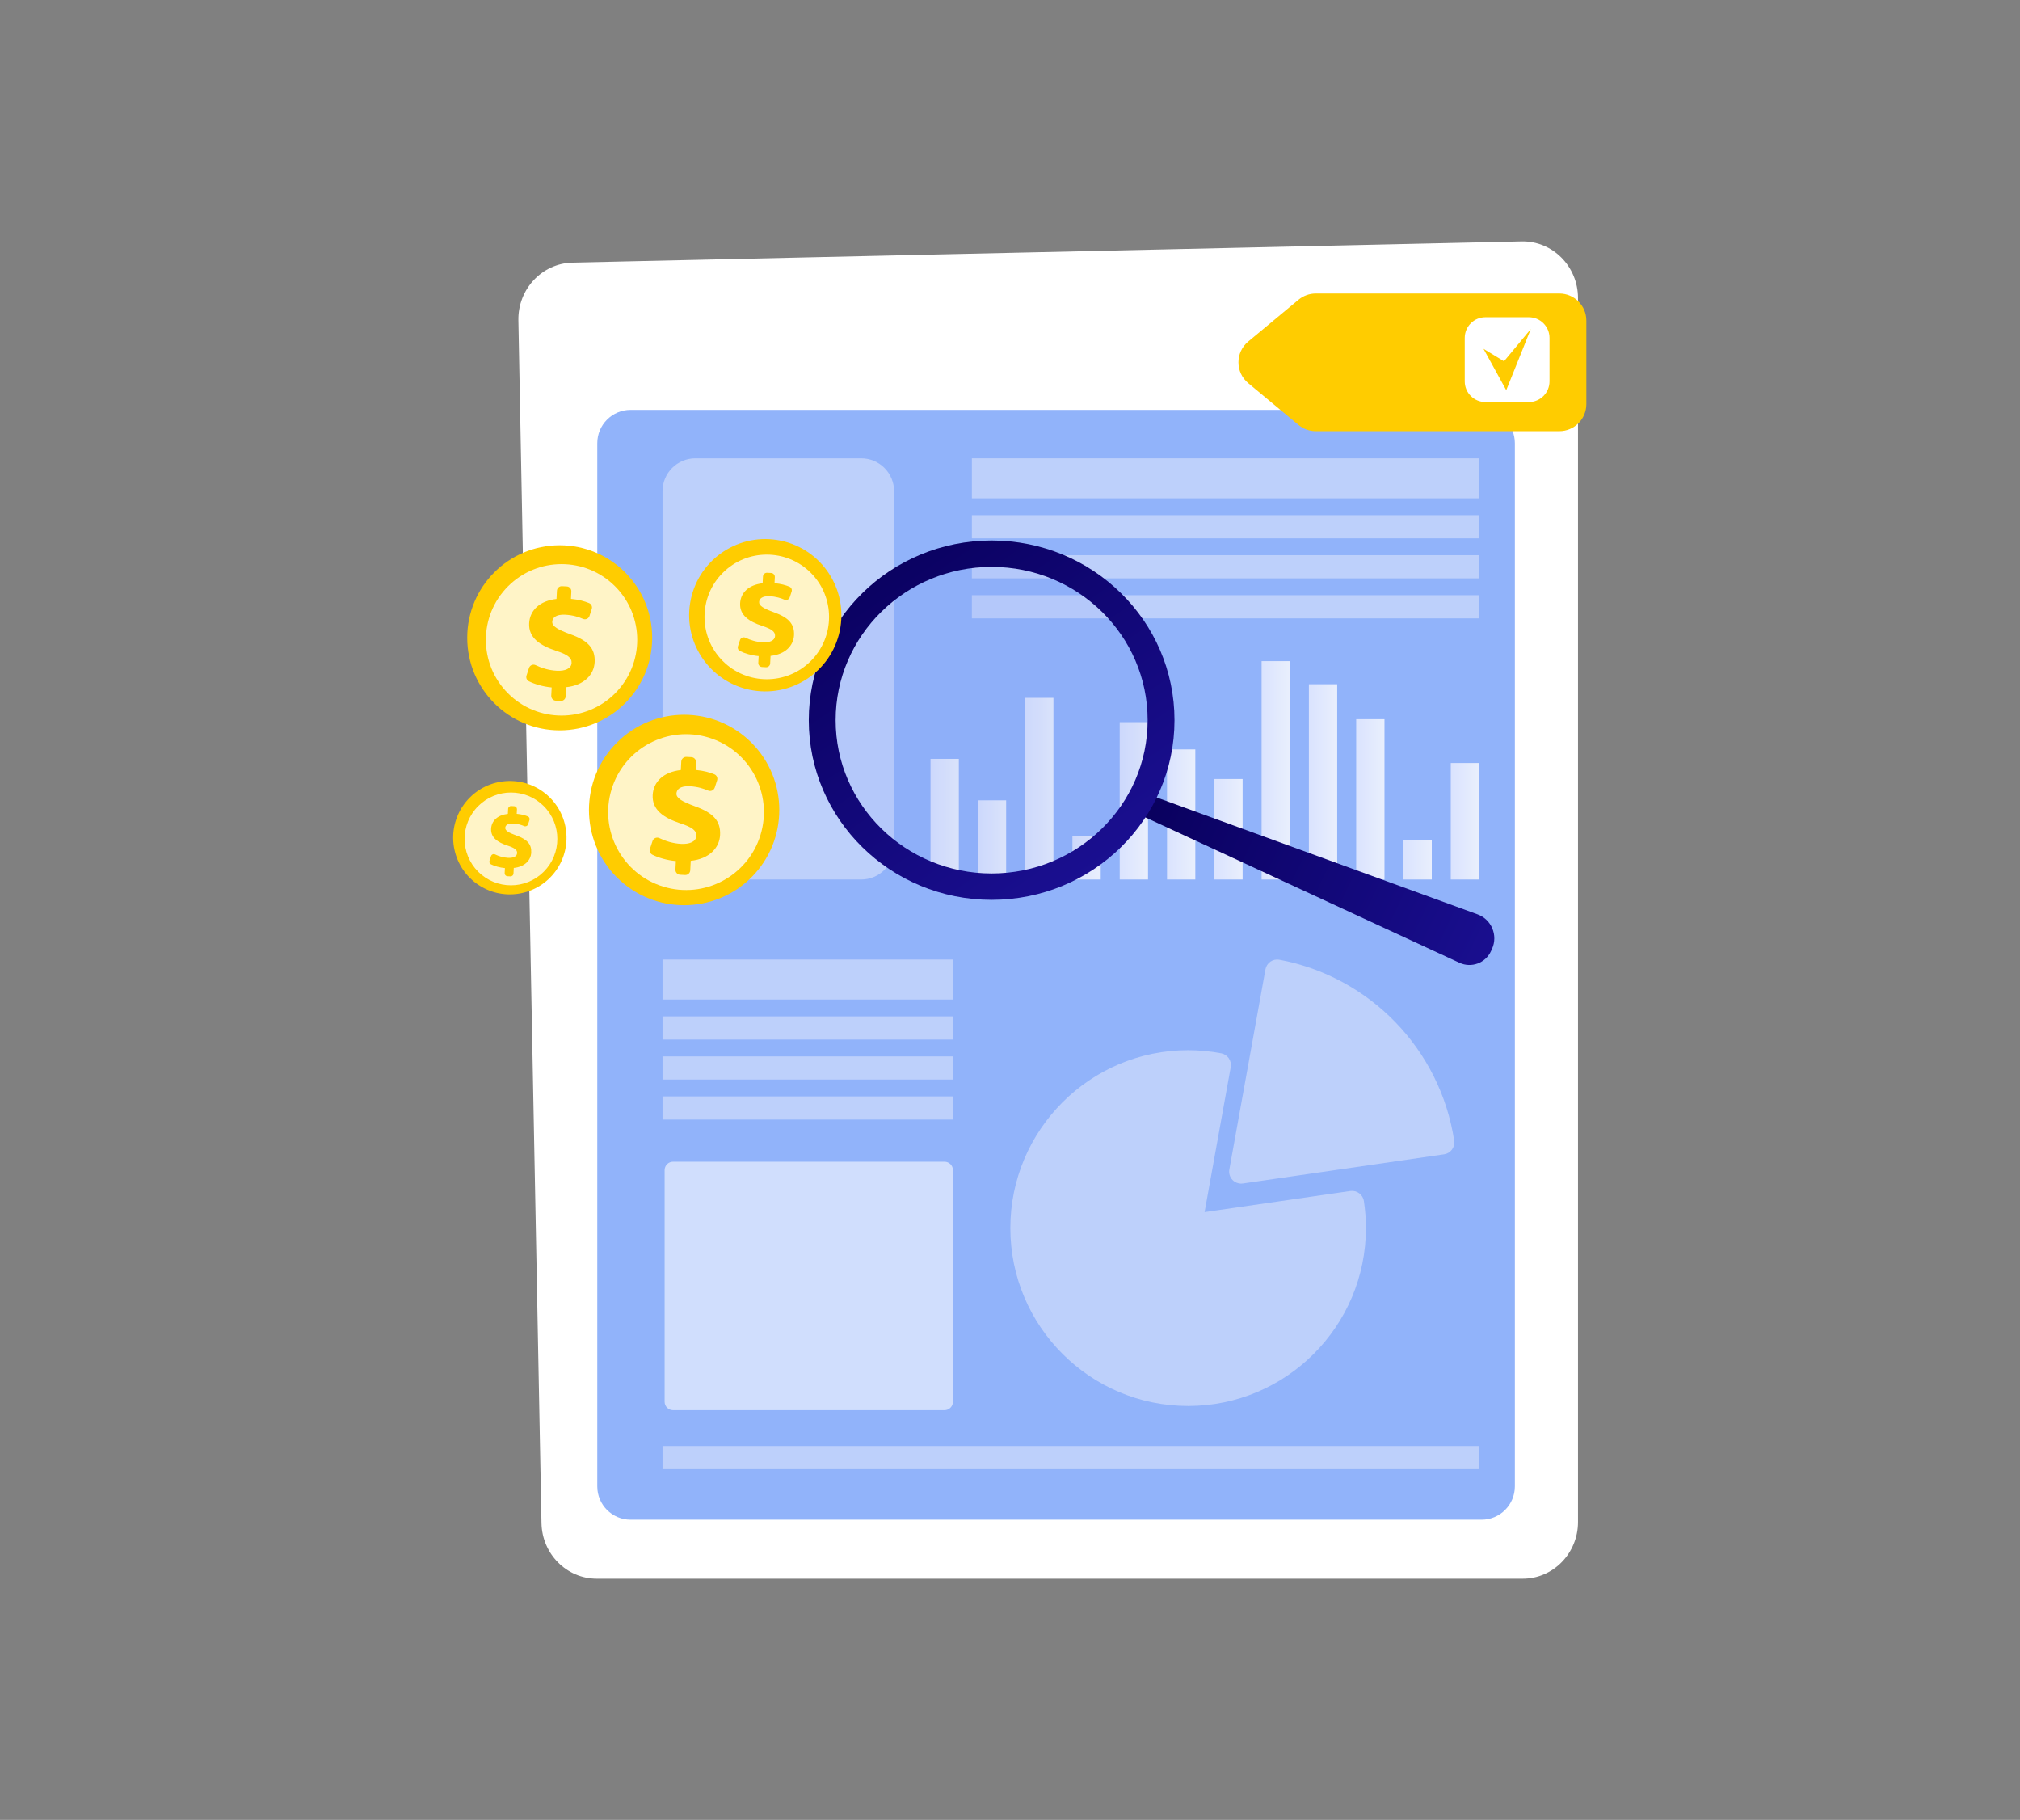<svg width="544" height="490" viewBox="0 0 544 490" fill="none" xmlns="http://www.w3.org/2000/svg">
<rect x="0" y="0" width="544" height="490" fill="#808080" stroke="none"/>
<path d="M410.063 425.058H160.726C152.611 425.058 145.987 418.408 145.827 410.1L139.605 86.27C139.444 77.857 145.964 70.899 154.18 70.715L409.738 65.004C418.093 64.817 424.964 71.702 424.964 80.258V409.799C424.964 418.227 418.292 425.058 410.063 425.058V425.058Z" fill="white"/>
<path d="M398.989 110.362H169.824C164.868 110.362 160.851 114.381 160.851 119.339V400.205C160.851 405.162 164.868 409.181 169.824 409.181H398.989C403.945 409.181 407.962 405.162 407.962 400.205V119.339C407.962 114.381 403.945 110.362 398.989 110.362Z" fill="#91B3FA"/>
<path d="M398.327 123.402H261.735V134.176H398.327V123.402Z" fill="#BDD0FB"/>
<path d="M398.327 138.712H261.735V144.949H398.327V138.712Z" fill="#BDD0FB"/>
<path d="M398.327 149.485H261.735V155.723H398.327V149.485Z" fill="#BDD0FB"/>
<path d="M398.327 160.26H261.735V166.497H398.327V160.26Z" fill="#BDD0FB"/>
<path d="M256.633 258.354H178.419V269.128H256.633V258.354Z" fill="#BDD0FB"/>
<path d="M256.633 273.663H178.419V279.901H256.633V273.663Z" fill="#BDD0FB"/>
<path d="M256.633 284.437H178.419V290.674H256.633V284.437Z" fill="#BDD0FB"/>
<path d="M256.633 295.21H178.419V301.447H256.633V295.21Z" fill="#BDD0FB"/>
<path d="M258.22 204.325H250.598V236.807H258.22V204.325Z" fill="url(#paint0_linear_1316_20410)"/>
<path d="M270.958 215.489H263.335V236.807H270.958V215.489Z" fill="url(#paint1_linear_1316_20410)"/>
<path d="M283.694 187.898H276.071V236.806H283.694V187.898Z" fill="url(#paint2_linear_1316_20410)"/>
<path d="M296.431 225.057H288.809V236.807H296.431V225.057Z" fill="url(#paint3_linear_1316_20410)"/>
<path d="M309.169 194.438H301.546V236.807H309.169V194.438Z" fill="url(#paint4_linear_1316_20410)"/>
<path d="M321.905 201.773H314.282V236.807H321.905V201.773Z" fill="url(#paint5_linear_1316_20410)"/>
<path d="M334.642 209.747H327.02V236.807H334.642V209.747Z" fill="url(#paint6_linear_1316_20410)"/>
<path d="M347.378 178.012H339.755V236.807H347.378V178.012Z" fill="url(#paint7_linear_1316_20410)"/>
<path d="M360.114 184.231H352.491V236.806H360.114V184.231Z" fill="url(#paint8_linear_1316_20410)"/>
<path d="M372.851 193.642H365.229V236.807H372.851V193.642Z" fill="url(#paint9_linear_1316_20410)"/>
<path d="M385.588 226.147H377.966V236.807H385.588V226.147Z" fill="url(#paint10_linear_1316_20410)"/>
<path d="M398.325 205.441H390.702V236.806H398.325V205.441Z" fill="url(#paint11_linear_1316_20410)"/>
<path d="M398.326 389.335H178.42V395.572H398.326V389.335Z" fill="#BDD0FB"/>
<path d="M187.275 123.402H231.929C236.816 123.402 240.785 127.372 240.785 132.262V227.947C240.785 232.836 236.818 236.807 231.929 236.807H187.275C182.388 236.807 178.419 232.837 178.419 227.947V132.262C178.419 127.373 182.387 123.402 187.275 123.402Z" fill="#BDD0FB"/>
<path opacity="0.57" d="M254.352 312.788H181.268C180.008 312.788 178.986 313.81 178.986 315.071V377.414C178.986 378.675 180.008 379.697 181.268 379.697H254.352C255.613 379.697 256.634 378.675 256.634 377.414V315.071C256.634 313.81 255.613 312.788 254.352 312.788Z" fill="white"/>
<path d="M334.241 318.689C333.374 318.689 332.535 318.338 331.923 317.705C331.204 316.959 330.886 315.912 331.07 314.891L340.794 261.004C340.947 260.16 341.431 259.409 342.138 258.923C342.845 258.435 343.718 258.252 344.562 258.41C368.967 263.001 387.881 282.577 391.623 307.12C391.752 307.969 391.537 308.835 391.027 309.527C390.515 310.217 389.75 310.675 388.899 310.798L334.703 318.657C334.549 318.68 334.394 318.69 334.241 318.69V318.689Z" fill="#BDD0FB"/>
<path d="M319.971 378.562C293.571 378.562 272.093 357.074 272.093 330.663C272.093 304.252 293.571 282.764 319.971 282.764C322.918 282.764 325.912 283.046 328.866 283.602C330.606 283.929 331.756 285.6 331.442 287.343L324.399 326.369L363.652 320.678C365.399 320.426 367.032 321.631 367.3 323.382C367.665 325.775 367.85 328.224 367.85 330.663C367.85 357.074 346.373 378.562 319.972 378.562H319.971Z" fill="#BDD0FB"/>
<path d="M308.262 213.543L397.912 246.186C401.672 247.555 403.469 251.838 401.813 255.483L401.54 256.082C400.074 259.306 396.265 260.72 393.053 259.233L306.004 218.947L308.262 213.544V213.543Z" fill="url(#paint12_linear_1316_20410)"/>
<g opacity="0.15">
<path d="M267.052 237.384C291.494 237.384 311.308 217.919 311.308 193.908C311.308 169.896 291.494 150.432 267.052 150.432C242.611 150.432 222.797 169.896 222.797 193.908C222.797 217.919 242.611 237.384 267.052 237.384Z" fill="#7D97F4"/>
</g>
<path d="M217.81 193.908C217.81 220.626 239.857 242.285 267.054 242.285C294.251 242.285 316.299 220.626 316.299 193.908C316.299 167.189 294.251 145.53 267.054 145.53C239.857 145.53 217.81 167.189 217.81 193.908V193.908ZM225.043 193.908C225.043 171.114 243.852 152.637 267.054 152.637C290.256 152.637 309.065 171.114 309.065 193.908C309.065 216.701 290.256 235.179 267.054 235.179C243.852 235.179 225.043 216.701 225.043 193.908Z" fill="url(#paint13_linear_1316_20410)"/>
<path d="M336.152 91.963L349.698 80.71C351.004 79.625 352.648 79.031 354.346 79.031H419.937C423.955 79.031 427.213 82.29 427.213 86.311V108.817C427.213 112.837 423.955 116.096 419.937 116.096H354.346C352.648 116.096 351.004 115.503 349.698 114.418L336.152 103.165C332.647 100.254 332.647 94.874 336.152 91.963V91.963Z" fill="#FFCC00"/>
<path d="M411.731 85.417H400.031C396.957 85.417 394.466 87.91 394.466 90.984V102.69C394.466 105.765 396.957 108.257 400.031 108.257H411.731C414.805 108.257 417.296 105.765 417.296 102.69V90.984C417.296 87.91 414.805 85.417 411.731 85.417Z" fill="white"/>
<path d="M399.519 93.922L405.642 105.066L412.247 88.606L405.039 97.28L399.519 93.922Z" fill="#FFCC00"/>
<path d="M149.686 234.471C154.613 227.629 153.063 218.087 146.224 213.158C139.385 208.229 129.848 209.78 124.921 216.622C119.994 223.463 121.544 233.006 128.383 237.934C135.221 242.863 144.759 241.313 149.686 234.471Z" fill="#FFCC00"/>
<path d="M147.737 235.977C153.499 230.213 153.499 220.867 147.737 215.103C141.976 209.338 132.634 209.338 126.872 215.103C121.11 220.867 121.11 230.213 126.872 235.977C132.634 241.742 141.976 241.742 147.737 235.977Z" fill="#FFCC00"/>
<path opacity="0.78" d="M146.438 234.71C151.315 229.832 151.315 221.922 146.438 217.043C141.562 212.165 133.655 212.165 128.779 217.043C123.902 221.922 123.902 229.832 128.779 234.71C133.655 239.589 141.562 239.589 146.438 234.71Z" fill="white"/>
<path d="M135.908 235.091L135.978 233.733C134.566 233.604 133.184 233.198 132.213 232.711C131.866 232.538 131.705 232.13 131.826 231.762L132.235 230.516C132.386 230.058 132.902 229.844 133.336 230.053C134.301 230.517 135.501 230.907 136.812 230.974C138.175 231.044 139.215 230.634 139.263 229.687C139.308 228.833 138.548 228.284 136.681 227.678C134.018 226.8 132.139 225.523 132.261 223.144C132.371 220.995 134.026 219.436 136.772 219.137L136.842 217.779C136.865 217.343 137.237 217.007 137.673 217.028L138.47 217.07C138.906 217.093 139.242 217.465 139.22 217.901L139.157 219.12C140.463 219.24 141.404 219.513 142.147 219.817C142.526 219.973 142.717 220.402 142.589 220.792L142.212 221.946C142.067 222.39 141.572 222.613 141.144 222.425C140.461 222.126 139.492 221.801 138.212 221.735C136.596 221.652 136.1 222.298 136.069 222.899C136.031 223.638 136.975 224.196 139.043 224.951C141.999 226.007 143.181 227.317 143.066 229.558C142.96 231.614 141.341 233.384 138.363 233.694L138.285 235.213C138.262 235.65 137.89 235.985 137.454 235.964L136.657 235.923C136.221 235.901 135.885 235.529 135.906 235.092L135.908 235.091Z" fill="#FFCC00"/>
<path d="M150.734 196.642C164.49 196.642 175.641 185.486 175.641 171.724C175.641 157.963 164.49 146.807 150.734 146.807C136.978 146.807 125.827 157.963 125.827 171.724C125.827 185.486 136.978 196.642 150.734 196.642Z" fill="#FFCC00"/>
<path d="M167.759 188.757C177.163 179.35 177.163 164.097 167.759 154.69C158.356 145.282 143.11 145.282 133.707 154.69C124.304 164.097 124.304 179.35 133.707 188.757C143.11 198.165 158.356 198.165 167.759 188.757Z" fill="#FFCC00"/>
<path opacity="0.78" d="M165.64 186.694C173.599 178.732 173.599 165.823 165.64 157.861C157.682 149.898 144.778 149.898 136.82 157.861C128.861 165.823 128.861 178.732 136.82 186.694C144.778 194.656 157.682 194.656 165.64 186.694Z" fill="white"/>
<path d="M148.456 187.311L148.57 185.095C146.267 184.884 144.012 184.222 142.427 183.429C141.86 183.145 141.599 182.481 141.797 181.879L142.466 179.845C142.711 179.098 143.554 178.749 144.262 179.09C145.836 179.847 147.795 180.483 149.937 180.593C152.16 180.707 153.858 180.038 153.937 178.492C154.008 177.097 152.769 176.203 149.722 175.215C145.374 173.782 142.309 171.696 142.507 167.813C142.687 164.307 145.388 161.762 149.871 161.273L149.985 159.057C150.021 158.344 150.629 157.796 151.342 157.833L152.643 157.9C153.356 157.936 153.903 158.544 153.867 159.258L153.765 161.246C155.896 161.441 157.432 161.887 158.644 162.384C159.265 162.639 159.576 163.337 159.366 163.975L158.751 165.856C158.514 166.581 157.707 166.944 157.008 166.638C155.894 166.149 154.311 165.62 152.223 165.512C149.585 165.377 148.776 166.431 148.725 167.411C148.663 168.617 150.203 169.528 153.578 170.76C158.402 172.482 160.333 174.622 160.145 178.279C159.973 181.635 157.331 184.522 152.468 185.029L152.341 187.508C152.305 188.221 151.696 188.769 150.984 188.733L149.683 188.666C148.97 188.63 148.423 188.021 148.459 187.308L148.456 187.311Z" fill="#FFCC00"/>
<path d="M202.363 236.218C212.372 226.205 212.372 209.971 202.363 199.957C192.355 189.944 176.127 189.944 166.119 199.957C156.11 209.971 156.11 226.205 166.119 236.218C176.127 246.231 192.355 246.231 202.363 236.218Z" fill="#FFCC00"/>
<path d="M201.761 235.615C211.437 225.935 211.437 210.241 201.761 200.56C192.085 190.88 176.398 190.88 166.722 200.56C157.046 210.241 157.046 225.935 166.722 235.615C176.398 245.295 192.085 245.295 201.761 235.615Z" fill="#FFCC00"/>
<path opacity="0.78" d="M204.809 224.796C208.195 213.715 201.961 201.987 190.886 198.599C179.811 195.212 168.087 201.448 164.701 212.528C161.315 223.608 167.549 235.337 178.624 238.725C189.699 242.112 201.423 235.876 204.809 224.796Z" fill="white"/>
<path d="M181.899 234.126L182.015 231.847C179.645 231.63 177.324 230.949 175.693 230.132C175.111 229.841 174.841 229.156 175.045 228.537L175.732 226.444C175.985 225.675 176.852 225.316 177.581 225.666C179.201 226.445 181.215 227.099 183.419 227.213C185.707 227.331 187.453 226.642 187.535 225.051C187.609 223.615 186.333 222.694 183.198 221.678C178.726 220.203 175.569 218.057 175.774 214.062C175.959 210.454 178.738 207.836 183.351 207.334L183.468 205.053C183.505 204.32 184.131 203.756 184.864 203.794L186.202 203.862C186.935 203.9 187.499 204.526 187.461 205.259L187.356 207.305C189.55 207.507 191.131 207.965 192.378 208.476C193.017 208.738 193.336 209.458 193.121 210.115L192.488 212.051C192.243 212.798 191.414 213.171 190.694 212.855C189.548 212.353 187.919 211.808 185.771 211.698C183.057 211.558 182.223 212.643 182.172 213.652C182.109 214.892 183.693 215.83 187.166 217.097C192.129 218.869 194.115 221.071 193.923 224.835C193.745 228.287 191.027 231.259 186.023 231.78L185.892 234.331C185.854 235.065 185.229 235.629 184.496 235.591L183.158 235.522C182.425 235.485 181.861 234.859 181.899 234.126V234.126Z" fill="#FFCC00"/>
<path d="M226.332 168.892C228.12 157.708 220.508 147.192 209.33 145.403C198.152 143.614 187.64 151.229 185.852 162.412C184.063 173.595 191.675 184.112 202.853 185.901C214.032 187.69 224.543 180.075 226.332 168.892Z" fill="#FFCC00"/>
<path d="M220.104 179.671C227.842 171.929 227.842 159.377 220.104 151.635C212.365 143.893 199.819 143.893 192.08 151.635C184.342 159.377 184.342 171.929 192.08 179.671C199.819 187.413 212.365 187.413 220.104 179.671Z" fill="#FFCC00"/>
<path opacity="0.78" d="M218.361 177.972C224.91 171.419 224.91 160.796 218.361 154.243C211.811 147.69 201.192 147.69 194.642 154.243C188.093 160.796 188.093 171.419 194.642 177.972C201.192 184.524 211.811 184.524 218.361 177.972Z" fill="white"/>
<path d="M204.217 178.479L204.311 176.655C202.416 176.482 200.56 175.937 199.255 175.284C198.789 175.05 198.573 174.504 198.737 174.008L199.287 172.334C199.489 171.72 200.183 171.433 200.765 171.712C202.06 172.335 203.672 172.859 205.435 172.949C207.264 173.043 208.66 172.492 208.726 171.221C208.785 170.073 207.766 169.337 205.258 168.523C201.681 167.344 199.157 165.628 199.321 162.432C199.468 159.546 201.691 157.452 205.38 157.051L205.474 155.227C205.503 154.641 206.004 154.189 206.59 154.22L207.662 154.275C208.248 154.305 208.699 154.806 208.668 155.393L208.584 157.029C210.338 157.191 211.602 157.557 212.598 157.965C213.11 158.175 213.365 158.75 213.193 159.275L212.687 160.823C212.492 161.421 211.828 161.719 211.252 161.466C210.335 161.065 209.032 160.628 207.314 160.54C205.144 160.428 204.476 161.296 204.435 162.103C204.384 163.095 205.651 163.844 208.429 164.858C212.398 166.275 213.988 168.037 213.833 171.046C213.691 173.807 211.518 176.184 207.517 176.601L207.412 178.641C207.382 179.228 206.882 179.679 206.295 179.648L205.224 179.593C204.637 179.564 204.186 179.063 204.217 178.476V178.479Z" fill="#FFCC00"/>
<defs>
<linearGradient id="paint0_linear_1316_20410" x1="250.598" y1="220.567" x2="258.22" y2="220.567" gradientUnits="userSpaceOnUse">
<stop stop-color="#DAE3FE"/>
<stop offset="1" stop-color="#E9EFFD"/>
</linearGradient>
<linearGradient id="paint1_linear_1316_20410" x1="263.335" y1="226.147" x2="270.958" y2="226.147" gradientUnits="userSpaceOnUse">
<stop stop-color="#DAE3FE"/>
<stop offset="1" stop-color="#E9EFFD"/>
</linearGradient>
<linearGradient id="paint2_linear_1316_20410" x1="276.071" y1="212.353" x2="283.694" y2="212.353" gradientUnits="userSpaceOnUse">
<stop stop-color="#DAE3FE"/>
<stop offset="1" stop-color="#E9EFFD"/>
</linearGradient>
<linearGradient id="paint3_linear_1316_20410" x1="288.809" y1="230.932" x2="296.431" y2="230.932" gradientUnits="userSpaceOnUse">
<stop stop-color="#DAE3FE"/>
<stop offset="1" stop-color="#E9EFFD"/>
</linearGradient>
<linearGradient id="paint4_linear_1316_20410" x1="301.546" y1="215.622" x2="309.169" y2="215.622" gradientUnits="userSpaceOnUse">
<stop stop-color="#DAE3FE"/>
<stop offset="1" stop-color="#E9EFFD"/>
</linearGradient>
<linearGradient id="paint5_linear_1316_20410" x1="314.282" y1="219.291" x2="321.905" y2="219.291" gradientUnits="userSpaceOnUse">
<stop stop-color="#DAE3FE"/>
<stop offset="1" stop-color="#E9EFFD"/>
</linearGradient>
<linearGradient id="paint6_linear_1316_20410" x1="327.02" y1="223.278" x2="334.642" y2="223.278" gradientUnits="userSpaceOnUse">
<stop stop-color="#DAE3FE"/>
<stop offset="1" stop-color="#E9EFFD"/>
</linearGradient>
<linearGradient id="paint7_linear_1316_20410" x1="339.755" y1="207.409" x2="347.378" y2="207.409" gradientUnits="userSpaceOnUse">
<stop stop-color="#DAE3FE"/>
<stop offset="1" stop-color="#E9EFFD"/>
</linearGradient>
<linearGradient id="paint8_linear_1316_20410" x1="352.491" y1="210.519" x2="360.114" y2="210.519" gradientUnits="userSpaceOnUse">
<stop stop-color="#DAE3FE"/>
<stop offset="1" stop-color="#E9EFFD"/>
</linearGradient>
<linearGradient id="paint9_linear_1316_20410" x1="365.229" y1="215.224" x2="372.851" y2="215.224" gradientUnits="userSpaceOnUse">
<stop stop-color="#DAE3FE"/>
<stop offset="1" stop-color="#E9EFFD"/>
</linearGradient>
<linearGradient id="paint10_linear_1316_20410" x1="377.966" y1="231.477" x2="385.588" y2="231.477" gradientUnits="userSpaceOnUse">
<stop stop-color="#DAE3FE"/>
<stop offset="1" stop-color="#E9EFFD"/>
</linearGradient>
<linearGradient id="paint11_linear_1316_20410" x1="390.702" y1="221.123" x2="398.325" y2="221.123" gradientUnits="userSpaceOnUse">
<stop stop-color="#DAE3FE"/>
<stop offset="1" stop-color="#E9EFFD"/>
</linearGradient>
<linearGradient id="paint12_linear_1316_20410" x1="308.727" y1="211.838" x2="405.243" y2="258.036" gradientUnits="userSpaceOnUse">
<stop stop-color="#09005D"/>
<stop offset="1" stop-color="#1A0F91"/>
</linearGradient>
<linearGradient id="paint13_linear_1316_20410" x1="233.468" y1="144.855" x2="295.574" y2="235.479" gradientUnits="userSpaceOnUse">
<stop stop-color="#09005D"/>
<stop offset="1" stop-color="#1A0F91"/>
</linearGradient>
</defs>
</svg>
